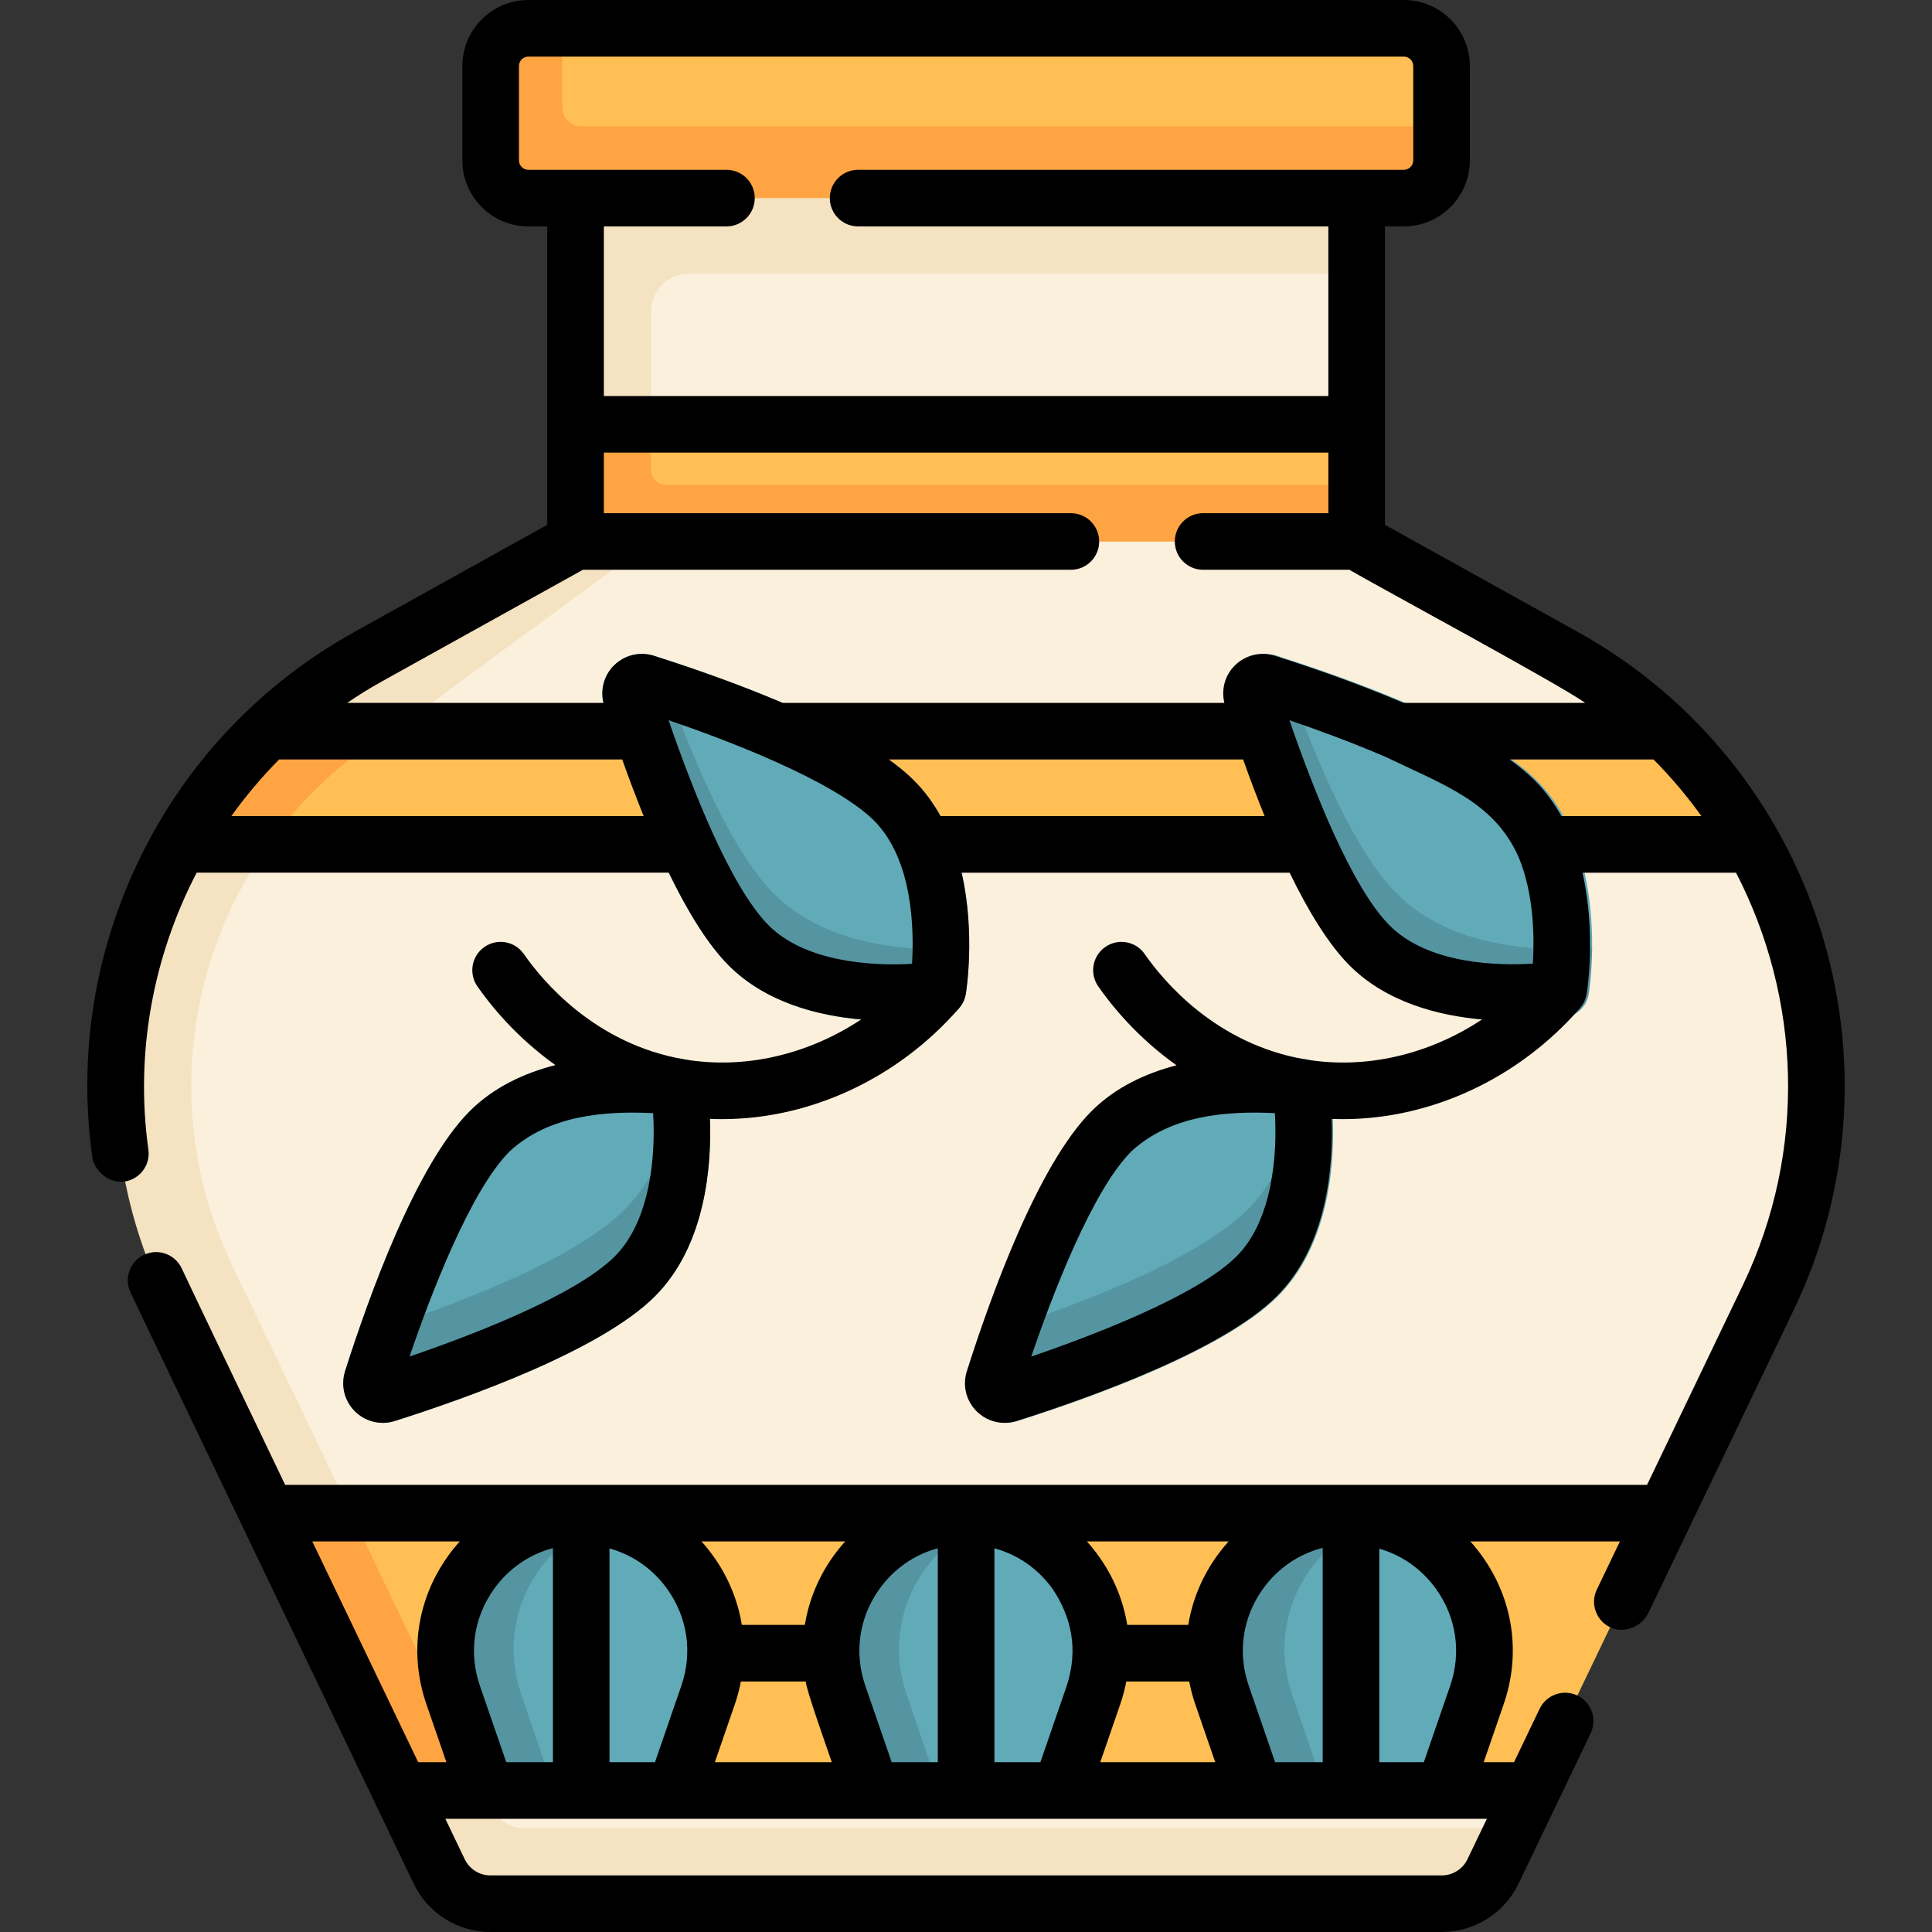 <svg id="Capa_1" enable-background="new 0 0 512 512" height="512" viewBox="0 0 512 512" width="512" xmlns="http://www.w3.org/2000/svg"><rect x="0" y="0" width="512" height="512" fill="#333333" stroke="none"/><g><g id="_x3C_Group_x3E__43_"><path d="m405.957 474.5-4.798 10.001-11.143 6.159c-2.5 5.2-7.76 8.51-13.53 8.51l-244.133 1.021c-5.77 0-11.03-3.31-13.53-8.51l-12.726-17.181 180.181-15.121z" fill="#fbf0dc"/><path d="m468.597 343.91-27.39 57.09-199.35 14.426-161.255-14.426-25.814-55.364c-29.75-62.02-6.04-136.48 54.09-169.87l50.73-34.723 98.6-10.043 101.319 12.5 54.98 30.54c9.959 5.53 18.919 12.187 26.803 19.727l-3.431 17.403 26.724 12.597c20.187 35.824 23 80.522 3.994 120.143z" fill="#fbf0dc"/><path d="m401.157 484.5-5.51 11.49c-2.5 5.2-7.76 8.51-13.53 8.51h-252.18c-5.77 0-11.03-3.31-13.53-8.51l-10.309-21.491-6.531-32.776-27.743-38.687-.981-2.035-27.386-57.091c-19.006-39.621-16.193-84.319 3.995-120.143 2.362-4.191 17.383-5.267 20.213-9.193 4.574-6.345-2.67-15.308 3.079-20.807 7.883-7.54 16.843-14.197 26.803-19.727l54.98-30.54 7.08-14.032 12.92 14.032-65.27 48.02c-50.79 28.21-70.9 91.35-45.77 143.74l69.15 144.133c1.497 3.121 4.653 5.107 8.114 5.107z" fill="#f4e2c1"/><path d="m351.836 138.149-193.787-3.064 4.936-87.319 185.532 4.734 11.01 20v39.95z" fill="#fbf0dc"/><path d="m359.527 112.45v16.05l-13.308 7.606 13.308 7.394h-207l7.08-14.032-7.08-17.018z" fill="#ffbf54"/><path d="m440.819 401.81-34.862 72.69h-299.86l-1.155-39.67-33.706-33.02z" fill="#ffbf54"/><path d="m359.527 52.5v20h-177c-5.523 0-10 4.477-10 10v29.95l-9.542 10.55-10.457-10.55v-59.95l99.649-10.862z" fill="#f4e2c1"/><path d="m172.527 124.5v-12.05h-20v16.05 15h20 187v-15h-183c-2.209 0-4-1.791-4-4z" fill="#ffa442"/><path d="m365.538 50.149-219.574-1.702c-5.523 0-10-4.477-10-10l-1.574-15.872c0-5.523 1.286-9.532 6.809-9.532l7.83-5.543h223c5.523 0 10 4.477 10 10v16l-5.921 9.5c-.002 5.523-5.047 7.149-10.57 7.149z" fill="#ffbf54"/><path d="m382.027 33.5v9c0 5.523-4.477 10-10 10h-232c-5.523 0-10-4.477-10-10v-25c0-5.523 4.477-10 10-10h9v21c0 2.761 2.239 5 5 5z" fill="#ffa442"/><path d="m128.287 474.5h-22.19l-34.861-72.69h22.18z" fill="#ffa442"/><path d="m464.597 223.77h-417.14c3.186-5.659 19.349-9.836 23.39-15 3.785-4.837-4.603-10.695-.1-15h370.56c9.31 8.9 17.12 19.04 23.29 30z" fill="#ffbf54"/><path d="m103.397 193.77c-13 7.92-23.84 18.2-32.23 30h-23.71c6.236-11.074 14.1-21.213 23.29-30z" fill="#ffa442"/><path d="m161.327 402.58c-.01 0-.01 0-.02.01-.23-.06-.47-.11-.7-.15.24.04.48.09.72.14z" fill="#f4e2c1"/><g><g><path d="m231.836 261.979c-12.507 0-20.643 2.081-32.936-10.213-14.248-14.247-27.48-40.756-33.702-60.378 0 0-.201-7.813 2.582-10.596s1.757-8.194 5.509-7.004c19.622 6.221 54.667 18.786 68.915 33.033 12.608 12.608 14.771 31.882 14.652 44.379-.065 6.876-3.423 8.207-3.51 8.741-.52 3.179-3.012 5.671-6.191 6.191-.558.092-7.943-4.153-15.319-4.153zm-57.428-79.547s.001 0 0 0c.001.004.002.007.003.011 0-.005-.002-.008-.003-.011z" fill="#61aab8"/></g><g><path d="m256.847 251.2c-.06 6.88-.81 11.69-.9 12.23-.52 3.18-3.01 5.67-6.19 6.19-.56.1-5.81.92-13.18.92-12.51 0-31.14-2.36-43.43-14.66-14.25-14.25-26.82-49.29-33.04-68.91-.33-1.05-.5-2.13-.5-3.19 0-2.74 1.08-5.41 3.08-7.41 2.79-2.78 6.85-3.77 10.6-2.58.26.08.52.17.79.26 6.69 20.11 18.2 49.96 31.07 62.83 12.29 12.3 30.92 14.66 43.43 14.66 3.24 0 6.07-.15 8.27-.34z" fill="#5595a2"/></g><g><path d="m109.772 370.964c-2.737 0-5.403-1.074-7.407-3.078-2.782-2.783-12.102-.737-10.913-4.49 6.222-19.624 18.786-54.669 33.034-68.917 19.544-19.544 55.108-13.989 56.613-13.743 3.179.52 1.791 7.595 2.311 10.774.246 1.504 2.183 31.349-17.362 50.894-14.247 14.248-55.212 28.56-56.276 28.56zm-7.407-1.539h.01zm-2.261-7.151c-.001 0-.002.001-.004.001 0 0 .003 0 .004-.001z" fill="#61aab8"/></g><g><path d="m173.547 343.54c-14.25 14.25-49.29 26.81-68.92 33.03-1.05.34-2.12.5-3.18.5-2.74 0-5.41-1.07-7.41-3.08-2.78-2.78-3.77-6.84-2.58-10.59.9-2.84 1.93-6.01 3.09-9.39.7-.07 1.39-.22 2.08-.44 19.63-6.22 54.67-18.78 68.92-33.03 11.19-11.19 14.15-27.64 14.59-39.94.51.07.84.12.96.14 3.18.52 5.67 3.01 6.19 6.19.25 1.5 5.8 37.07-13.74 56.61z" fill="#5595a2"/></g></g><g><g><path d="m396.914 261.979c-12.507 0-20.643 2.081-32.936-10.213-14.248-14.247-27.48-40.756-33.702-60.378 0 0-.201-7.813 2.582-10.596s1.757-8.194 5.509-7.004c19.622 6.221 54.667 18.786 68.915 33.033 12.608 12.608 14.771 31.882 14.652 44.379-.065 6.876-3.423 8.207-3.51 8.741-.52 3.179-3.012 5.671-6.191 6.191-.557.092-7.943-4.153-15.319-4.153zm-57.427-79.547c.001.004.002.007.003.011-.001-.005-.002-.008-.003-.011z" fill="#61aab8"/></g><g><path d="m421.926 251.2c-.06 6.88-.81 11.69-.9 12.23-.52 3.18-3.01 5.67-6.19 6.19-.56.1-5.81.92-13.18.92-12.51 0-31.14-2.36-43.43-14.66-14.25-14.25-26.82-49.29-33.04-68.91-.33-1.05-.5-2.13-.5-3.19 0-2.74 1.08-5.41 3.08-7.41 2.79-2.78 6.85-3.77 10.6-2.58.26.08.52.17.79.26 6.69 20.11 18.2 49.96 31.07 62.83 12.29 12.3 30.92 14.66 43.43 14.66 3.24 0 6.07-.15 8.27-.34z" fill="#5595a2"/></g><g><path d="m274.851 370.964c-2.737 0-5.403-1.074-7.407-3.078-2.782-2.783-12.102-.737-10.913-4.49 6.222-19.624 18.786-54.669 33.034-68.917 19.544-19.544 55.108-13.989 56.613-13.743 3.179.52 1.791 7.595 2.311 10.774.246 1.504 2.183 31.349-17.362 50.894-14.247 14.248-55.212 28.56-56.276 28.56zm-7.407-1.539h.01zm-2.262-7.151c-.001 0-.002.001-.004.001.001 0 .003 0 .004-.001z" fill="#61aab8"/></g><g><path d="m338.626 343.54c-14.25 14.25-49.29 26.81-68.92 33.03-1.05.34-2.12.5-3.18.5-2.74 0-5.41-1.07-7.41-3.08-2.78-2.78-3.77-6.84-2.58-10.59.9-2.84 1.93-6.01 3.09-9.39.7-.07 1.39-.22 2.08-.44 19.63-6.22 54.67-18.78 68.92-33.03 11.19-11.19 14.15-27.64 14.59-39.94.51.07.84.12.96.14 3.18.52 5.67 3.01 6.19 6.19.25 1.5 5.8 37.07-13.74 56.61z" fill="#5595a2"/></g></g><g><path d="m255.146 403.022c-24.545 0-32.406 23.753-24.405 46.956l6.638 23.319 26.287 1.201h13.834c2.133 0 4.031-1.353 4.727-3.37l7.566-21.94c7.163-20.772-5.9-42.324-26.324-46.613-2.393-.501-5.75.447-8.323.447z" fill="#61aab8"/><path d="m240.227 448.91 8.73 25.59h-14.436c-2.133 0-4.031-1.353-4.727-3.37l-7.568-21.94c-8-23.2 9.24-47.38 33.78-47.38 2.57 0 5.07.27 7.46.77-18.619 5.77-30.029 26.41-23.239 46.33z" fill="#5595a2"/><path d="m357.286 403.022c-24.545 0-32.406 23.753-24.405 46.956l6.638 23.319 26.287 1.201h13.833c2.133 0 4.031-1.353 4.727-3.37l7.566-21.94c7.163-20.772-5.9-42.324-26.324-46.613-2.392-.501-5.75.447-8.322.447z" fill="#61aab8"/><path d="m342.366 448.91 8.73 25.59h-14.436c-2.133 0-4.031-1.353-4.727-3.37l-7.568-21.94c-8-23.2 9.24-47.38 33.78-47.38 2.57 0 5.07.27 7.46.77-18.619 5.77-30.029 26.41-23.239 46.33z" fill="#5595a2"/><path d="m153.007 403.022c-24.545 0-32.406 23.753-24.405 46.956l6.638 23.319 26.287 1.201h13.833c2.133 0 4.031-1.353 4.727-3.37l7.566-21.94c7.163-20.772-5.9-42.324-26.324-46.613-2.392-.501-5.75.447-8.322.447z" fill="#61aab8"/><path d="m138.087 448.91 8.73 25.59h-14.436c-2.133 0-4.031-1.353-4.727-3.37l-7.568-21.94c-8-23.2 9.24-47.38 33.78-47.38 2.57 0 5.07.27 7.46.77-18.619 5.77-30.029 26.41-23.239 46.33z" fill="#5595a2"/></g></g><path d="m418.149 167.479-51.122-28.395v-79.084h5c9.649 0 17.5-7.851 17.5-17.5v-25c0-9.649-7.851-17.5-17.5-17.5h-232c-9.649 0-17.5 7.851-17.5 17.5v25c0 9.649 7.851 17.5 17.5 17.5h5v79.084l-51.122 28.395c-24.696 13.717-44.3 34.345-56.692 59.653-12.155 24.822-16.561 52.353-12.742 79.613.354 2.852 3.869 6.953 8.468 6.387 4.102-.574 6.961-4.366 6.387-8.468-3.587-25.606 1.266-51.223 12.792-73.398h125.109c4.844 9.976 10.246 18.945 15.917 24.616 9.772 9.772 23.545 13.267 35.067 14.29-14.068 9.317-30.843 13.289-46.831 10.573-23.73-4.032-37.662-20.863-42.551-27.912-2.36-3.404-7.033-4.25-10.437-1.889s-4.25 7.033-1.889 10.437c3.345 4.824 10.174 13.401 20.694 20.887-8.115 2.079-16.28 5.782-22.71 12.212-14.248 14.248-26.812 49.293-33.034 68.917-1.189 3.753-.2 7.813 2.583 10.596 2.004 2.004 4.67 3.078 7.407 3.078 1.064 0 2.138-.162 3.188-.495h.001c19.623-6.222 54.668-18.786 68.916-33.034 13.542-13.542 15.033-34.766 14.59-47.031 1.073.046 2.147.07 3.221.07 23.254 0 46.488-10.668 62.834-29.417.622-.859 1.327-1.567 1.754-3.729.159-.974 2.536-16.229-1.108-32.167h86.921c4.844 9.977 10.246 18.946 15.916 24.616 9.772 9.772 23.544 13.266 35.066 14.29-14.068 9.317-30.844 13.288-46.83 10.573-23.732-4.033-37.663-20.863-42.55-27.912-2.359-3.403-7.033-4.25-10.437-1.89s-4.25 7.033-1.89 10.437c3.351 4.833 10.198 13.435 20.753 20.932-8.058 2.088-16.151 5.783-22.536 12.168-14.248 14.248-26.812 49.293-33.033 68.915-1.19 3.753-.201 7.813 2.582 10.597 2.004 2.004 4.67 3.078 7.407 3.078 1.064 0 2.139-.162 3.189-.495 19.623-6.221 54.668-18.786 68.916-33.034 13.539-13.539 15.032-34.756 14.59-47.023.995.039 1.991.062 2.987.062 23.254 0 46.487-10.667 62.833-29.416.622-.835 1.354-1.655 1.756-3.731.159-.974 2.536-16.229-1.108-32.167h40.692c17.132 33.106 18.982 73.515 1.769 109.398l-25.344 52.834h-360.921s-26.695-55.72-27.323-57.169c-1.647-3.8-6.064-5.544-9.865-3.897-3.8 1.648-5.545 6.064-3.897 9.865.704 1.623 75.168 156.933 75.168 156.933 3.721 7.757 11.684 12.769 20.287 12.769h252.182c8.603 0 16.566-5.012 20.287-12.769l19.139-39.897c1.792-3.734.216-8.214-3.519-10.006-3.732-1.792-8.214-.216-10.006 3.519l-6.79 14.152h-8.034l5.298-15.366c4.614-13.381 2.548-27.665-5.669-39.19-.99-1.388-2.05-2.701-3.168-3.944h39.635l-6.111 12.738c-1.792 3.734-.216 8.214 3.519 10.006 2.653 1.446 7.658.677 10.006-3.519l38.651-80.574c31.413-65.484 6.284-144.405-57.208-179.672zm-255.208 165.456c-10.513 10.513-38.411 21.097-54.409 26.561 5.464-15.998 16.048-43.896 26.561-54.409 10.405-9.579 25.182-10.713 37.992-10.096.648 10.52-.472 28.271-10.144 37.944zm164.766 0c-10.514 10.514-38.411 21.097-54.409 26.561 5.464-15.998 16.048-43.896 26.561-54.409 10.405-9.579 25.181-10.713 37.992-10.096.648 10.52-.472 28.271-10.144 37.944zm-135.19-272.935c4.142 0 7.5-3.358 7.5-7.5s-3.358-7.5-7.5-7.5h-52.489c-1.378 0-2.5-1.122-2.5-2.5v-25c0-1.378 1.122-2.5 2.5-2.5h232c1.378 0 2.5 1.122 2.5 2.5v25c0 1.378-1.122 2.5-2.5 2.5h-144.618c-4.142 0-7.5 3.358-7.5 7.5s3.358 7.5 7.5 7.5h124.617v44.947h-192v-44.947zm-91.328 120.593 53.281-29.595h129.323c4.142 0 7.5-3.358 7.5-7.5s-3.358-7.5-7.5-7.5h-123.766v-16.051h192v16.051h-33.191c-4.142 0-7.5 3.358-7.5 7.5s3.358 7.5 7.5 7.5h38.749c9.332 5.391 55.715 30.404 62.5 35.269h-48.167c-12.266-5.237-24.881-9.557-34.096-12.479-3.751-1.19-7.813-.201-10.597 2.582-2.612 2.611-3.619 6.345-2.753 9.897h-117.087c-12.266-5.237-24.881-9.557-34.096-12.479-3.753-1.19-7.814-.201-10.597 2.582-2.611 2.611-3.618 6.345-2.752 9.896h-67.93c2.961-2.012 6.014-3.915 9.179-5.673zm-39.874 35.673c3.801-5.312 8.03-10.33 12.655-15h90.939c1.703 4.797 3.608 9.885 5.684 15zm127.648 4.708c-4.28-9.321-9.001-21.924-11.774-30.107 14.37 4.889 43.318 15.699 54.409 26.561 10.316 10.316 10.666 28.755 10.097 37.992-10.525.648-28.273-.472-37.944-10.144-5.113-5.112-10.24-14.337-14.788-24.302zm60.284-4.708c-1.879-3.385-4.186-6.589-7.043-9.445-1.885-1.885-4.142-3.739-6.672-5.555h93.909c1.703 4.797 3.608 9.885 5.684 15zm104.246 4.703c-4.181-9.095-9.08-22.115-11.772-30.103 7.076 2.417 16.479 5.836 25.676 9.807 15.631 7.517 28.638 11.946 35.07 26.52 4.086 9.795 4.174 21.424 3.762 28.18-9.258.568-27.65.199-37.947-10.098-5.112-5.112-10.239-14.338-14.789-24.306zm60.287-4.703c-1.879-3.385-4.186-6.589-7.043-9.445-1.885-1.885-4.142-3.739-6.672-5.555h38.141c4.655 4.683 8.887 9.703 12.677 15zm-75.862 250.734-6.985-20.255c-3.013-8.739-1.664-18.067 3.702-25.593 3.95-5.54 9.535-9.333 15.893-10.953v56.801zm-74.391 0v-56.687c6.182 1.679 11.609 5.422 15.471 10.838 4.845 7.32 6.884 15.781 3.702 25.593l-6.984 20.256zm-102 0v-56.649c6.125 1.697 11.5 5.424 15.333 10.8 5.366 7.526 6.715 16.854 3.702 25.593l-6.985 20.256zm-27.361 0-6.985-20.255c-3.013-8.738-1.664-18.066 3.702-25.593 3.898-5.467 9.39-9.23 15.644-10.886v56.734zm188.255-54.556c-3.959 5.553-6.475 11.749-7.519 18.173h-16.172c-1.044-6.424-3.56-12.62-7.519-18.173-.99-1.388-2.05-2.701-3.168-3.944h37.545c-1.117 1.243-2.177 2.556-3.167 3.944zm-101.613 0c-3.959 5.553-6.475 11.749-7.519 18.173h-16.697c-1.044-6.424-3.56-12.62-7.519-18.173-.99-1.388-2.05-2.701-3.168-3.944h38.07c-1.117 1.243-2.177 2.556-3.167 3.944zm-26.065 39.19c.686-1.989 1.206-4 1.599-6.017h17.199c-.017 1.859 6.102 19.017 6.897 21.383h-30.993zm41.561 15.366-6.985-20.255c-3.013-8.739-1.664-18.067 3.702-25.593 3.869-5.427 9.309-9.173 15.506-10.847v56.695zm60.577-15.366c.686-1.989 1.206-4 1.599-6.017h16.674c.392 2.017.913 4.028 1.599 6.017l5.298 15.366h-30.469zm-175.043-43.134c-1.118 1.243-2.178 2.556-3.168 3.944-8.217 11.525-10.283 25.81-5.669 39.19l5.298 15.366h-7.475l-28.062-58.5zm267.042 84.244c-1.24 2.585-3.895 4.256-6.762 4.256h-252.181c-2.868 0-5.522-1.67-6.762-4.256l-5.155-10.744h276.014zm-23.353-25.744v-56.581c6.022 1.729 11.303 5.429 15.084 10.733 5.366 7.526 6.715 16.854 3.702 25.593l-6.984 20.255z"/></g></svg>